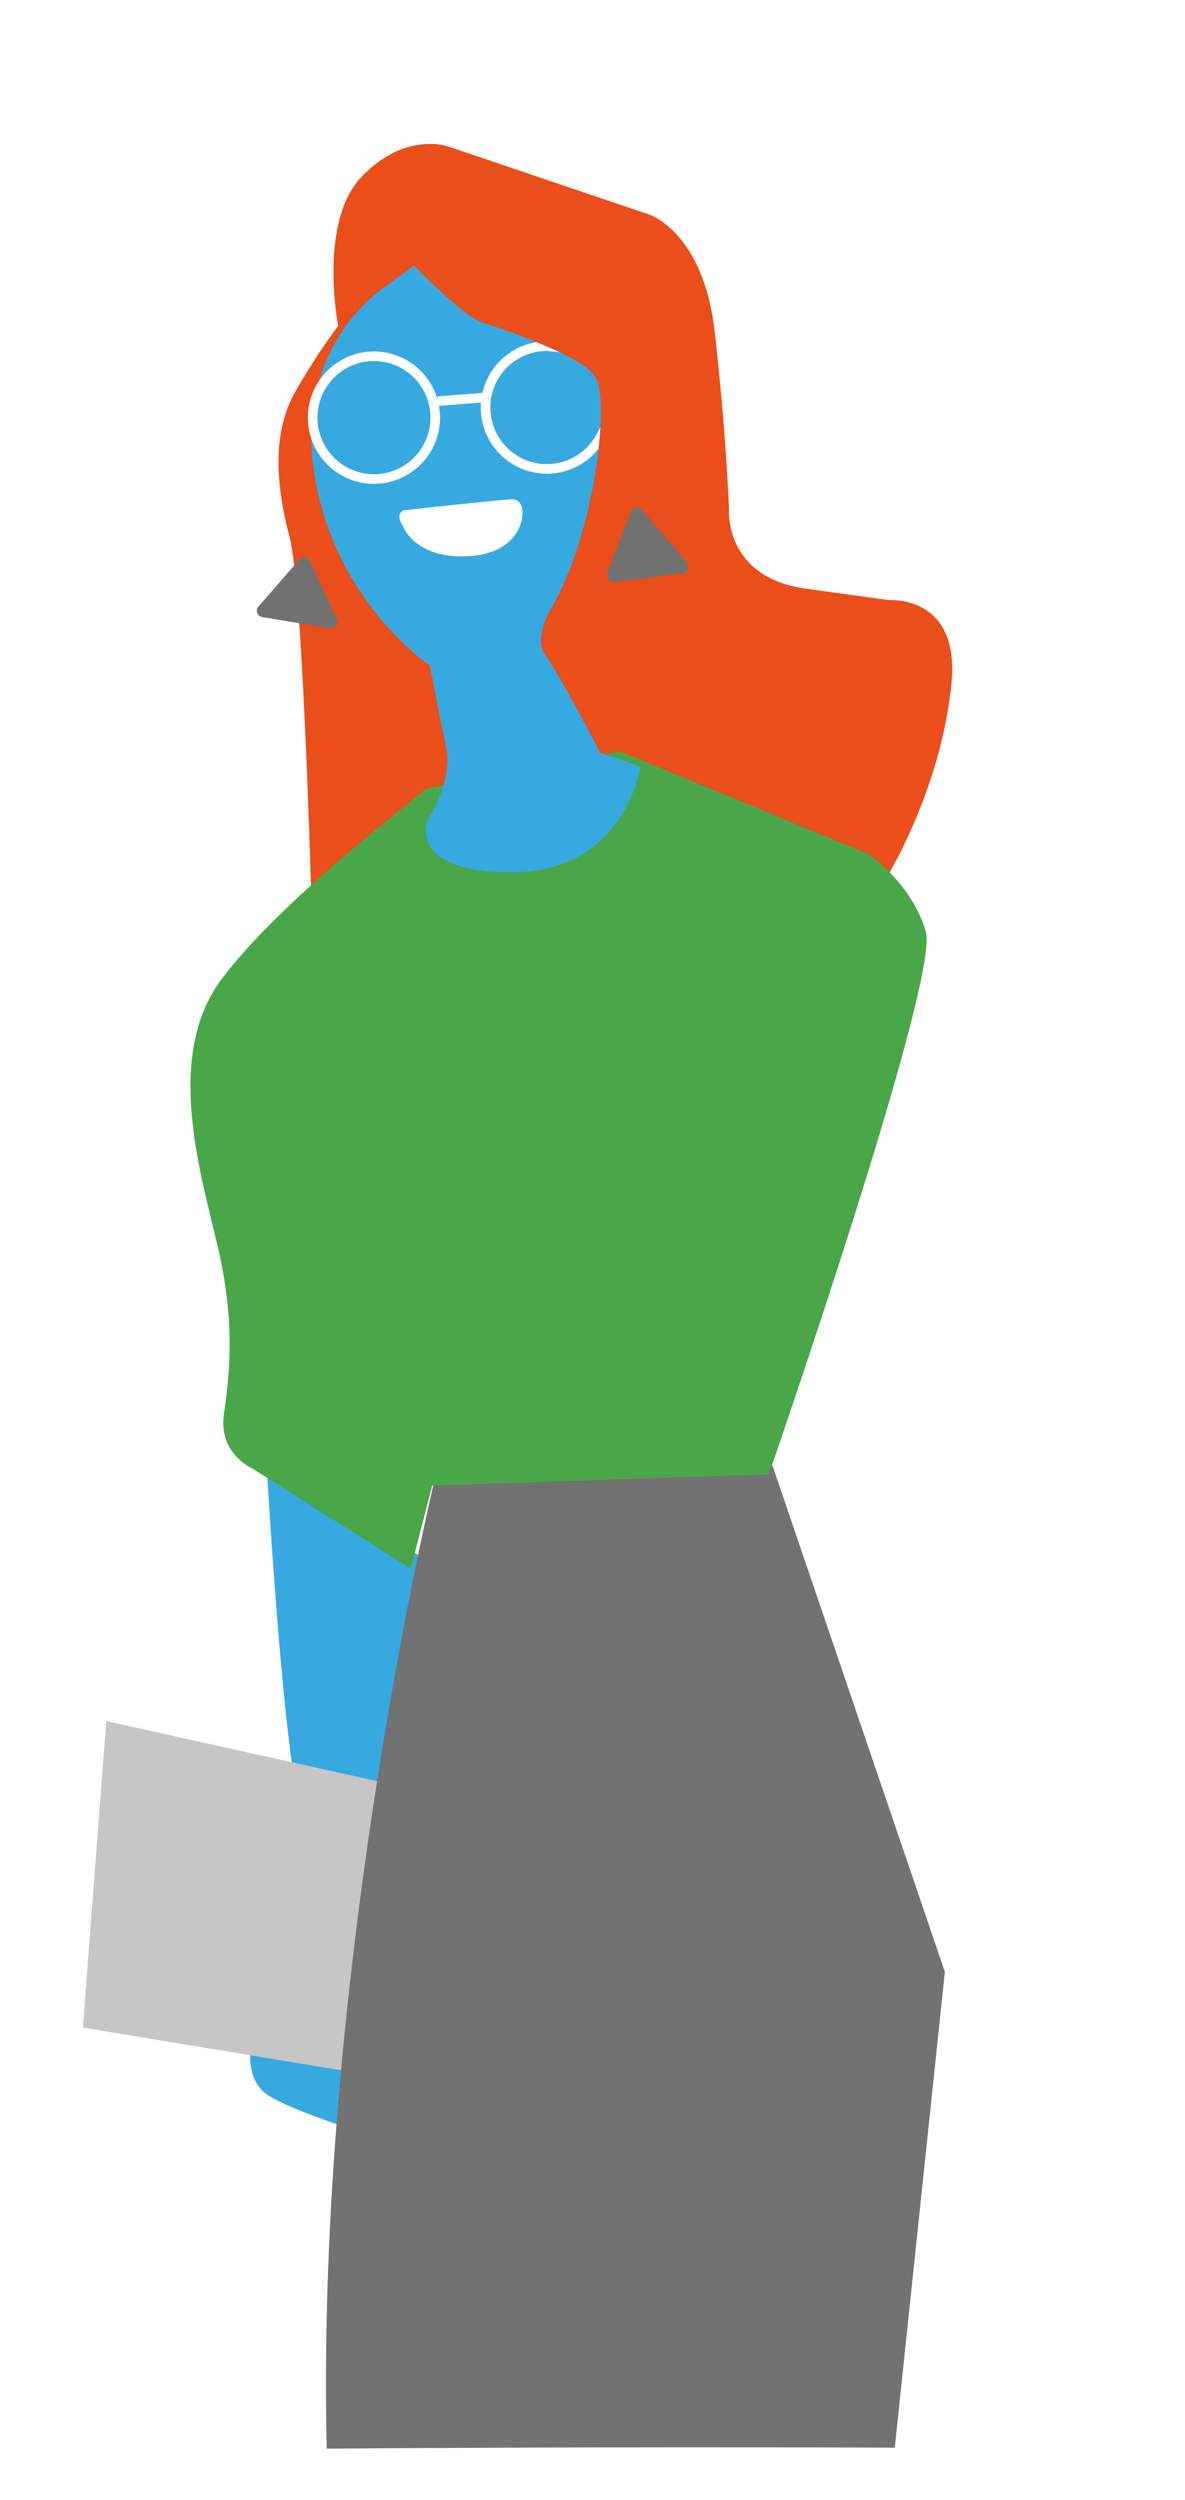 <?xml version="1.0" encoding="UTF-8"?>
<svg id="Layer_1" data-name="Layer 1" xmlns="http://www.w3.org/2000/svg" xmlns:xlink="http://www.w3.org/1999/xlink" viewBox="0 0 192.6 406.11">
  <defs>
    <style>
      .cls-1 {
        clip-path: url(#clippath);
      }

      .cls-2, .cls-3 {
        fill: none;
      }

      .cls-2, .cls-4, .cls-5, .cls-6, .cls-7, .cls-8, .cls-9 {
        stroke-width: 0px;
      }

      .cls-10 {
        clip-path: url(#clippath-1);
      }

      .cls-11 {
        clip-path: url(#clippath-4);
      }

      .cls-12 {
        clip-path: url(#clippath-3);
      }

      .cls-13 {
        clip-path: url(#clippath-2);
      }

      .cls-14 {
        clip-path: url(#clippath-5);
      }

      .cls-3 {
        stroke: #fff;
        stroke-miterlimit: 10;
        stroke-width: 1.56px;
      }

      .cls-4 {
        fill: #49a749;
      }

      .cls-5 {
        fill: #727272;
      }

      .cls-6 {
        fill: #36a9e1;
      }

      .cls-7 {
        fill: #c6c6c6;
      }

      .cls-8 {
        fill: #fff;
      }

      .cls-9 {
        fill: #e94e1b;
      }
    </style>
    <clipPath id="clippath">
      <rect class="cls-2" x="-350.4" y="-19.95" width="818.88" height="461"/>
    </clipPath>
    <clipPath id="clippath-1">
      <rect class="cls-2" x="-12.4" y="-19.95" width="205" height="461"/>
    </clipPath>
    <clipPath id="clippath-2">
      <rect class="cls-2" x="13.47" y="23.36" width="141.29" height="374.39"/>
    </clipPath>
    <clipPath id="clippath-3">
      <path class="cls-2" d="M63,46.28s-15.13,9.14-11.99,30.28c3.14,21.14,18.84,31.54,18.84,31.54,0,0,1.53,8.03,2.67,13.38,1.15,5.35-3.06,11.85-3.06,11.85,0,0-3.33,8.65,14.37,8.36,17.7-.29,20.27-17.14,20.27-17.14l-6.57-2.29s-6.85-13.14-8.85-15.71c-2-2.57.57-7.14.57-7.14,7.42-12.28,9.99-34.56,7.42-38.27-2.57-3.71-15.41-7.71-18.55-8.85-3.14-1.14-10.85-9.14-10.85-9.14l-4.28,3.14Z"/>
    </clipPath>
    <clipPath id="clippath-4">
      <rect class="cls-2" x="13.47" y="23.36" width="141.29" height="374.39"/>
    </clipPath>
    <clipPath id="clippath-5">
      <rect class="cls-2" x="13.47" y="23.36" width="141.29" height="374.39"/>
    </clipPath>
  </defs>
  <g class="cls-1">
    <rect class="cls-8" x="-350.4" y="-19.95" width="818.88" height="461"/>
  </g>
  <g class="cls-10">
    <rect class="cls-8" x="-12.4" y="-19.95" width="205" height="461"/>
  </g>
  <g class="cls-13">
    <path class="cls-6" d="M43.42,239.3s1.92,33.48,4.23,48.49l15,3.46,10-36.17-29.23-15.78Z"/>
    <path class="cls-6" d="M40.73,333.19s-.77,5,3.08,7.31c3.85,2.31,13.46,5.39,13.46,5.39l.38-9.24-16.92-3.46Z"/>
    <path class="cls-7" d="M62.44,289.57l-45.17-10.02-3.8,49.8,44.18,7.29s3.01-43.38,4.79-47.08"/>
    <path class="cls-5" d="M70.78,239.76s-19.52,80.11-17.68,157.98c0,0,43.74-.36,92.33-.16l8.14-77.28-28.07-82.4-54.72,1.86Z"/>
    <path class="cls-9" d="M72.57,23.7l32.92,11.14s8.81,2.78,10.67,19.02c1.86,16.24,2.32,28.77,2.32,28.77,0,0-.93,11.14,12.52,12.99l13.45,1.86s11.59-.93,10.2,13.46c-1.39,14.38-7.88,27.84-12.52,34.8l-91.35,6.5s-1.39-56.15-3.71-64.96c-2.32-8.82-2.78-17.17.93-23.66,3.71-6.5,6.96-10.67,6.96-10.67,0,0-3.25-16.7,3.71-24.13,6.96-7.42,13.91-5.1,13.91-5.1"/>
    <path class="cls-4" d="M100.86,122.07l40.34,16.7s6.96,4.64,9.27,12.53c2.32,7.89-25.5,88.16-25.5,88.16l-54.72,1.86-3.5,13.5-25.72-16.29s-5.56-2.32-4.64-8.82c.93-6.5,1.85-14.85-.93-26.91-2.78-12.06-8.81-31.09.46-43.62,9.27-12.53,30.14-28.3,33.39-31.09l31.53-6.03Z"/>
    <path class="cls-6" d="M69.47,133.32s4.2-6.5,3.06-11.85c-1.15-5.35-2.67-13.38-2.67-13.38,0,0-15.7-10.4-18.84-31.54-3.14-21.14,11.99-30.28,11.99-30.28l4.28-3.14s7.71,8,10.85,9.14c3.14,1.14,15.99,5.14,18.55,8.85,2.57,3.71,0,25.99-7.42,38.27,0,0-2.57,4.57-.57,7.14,2,2.57,8.85,15.71,8.85,15.71l6.57,2.29s-2.57,16.85-20.27,17.14c-17.7.29-14.37-8.36-14.37-8.36"/>
  </g>
  <g class="cls-12">
    <g class="cls-11">
      <path class="cls-3" d="M97.14,71.77c1.07-1.59,2.48-4.79,2.48-6.86"/>
      <path class="cls-3" d="M97.14,71.77c-1.79,2.65-4.82,4.4-8.26,4.4-5.5,0-9.96-4.46-9.96-9.97s4.46-9.97,9.96-9.97l4.79.46"/>
    </g>
  </g>
  <g class="cls-14">
    <ellipse class="cls-3" cx="60.78" cy="67.84" rx="9.96" ry="9.97"/>
    <path class="cls-8" d="M65.72,82.87s14.67-1.6,17.22-1.76c2.55-.16,1.91,3.03,1.91,3.03,0,0-.48,5.9-9.09,6.22-8.61.32-10.37-5.11-10.37-5.11,0,0-1.28-1.76.32-2.39"/>
    <path class="cls-5" d="M42,98.53l6.65-7.64c.49-.57,1.41-.44,1.72.24l4.38,9.48c.35.76-.29,1.59-1.11,1.46l-11.03-1.84c-.8-.13-1.14-1.09-.61-1.7"/>
    <path class="cls-5" d="M98.75,92.99l3.79-9.97c.28-.74,1.19-.88,1.72-.27l7.33,8.51c.58.68.25,1.74-.57,1.85l-11.12,1.46c-.8.11-1.45-.78-1.15-1.58"/>
    <line class="cls-4" x1="71.16" y1="65.16" x2="78.97" y2="64.54"/>
    <line class="cls-3" x1="71.16" y1="65.16" x2="78.97" y2="64.54"/>
  </g>
</svg>